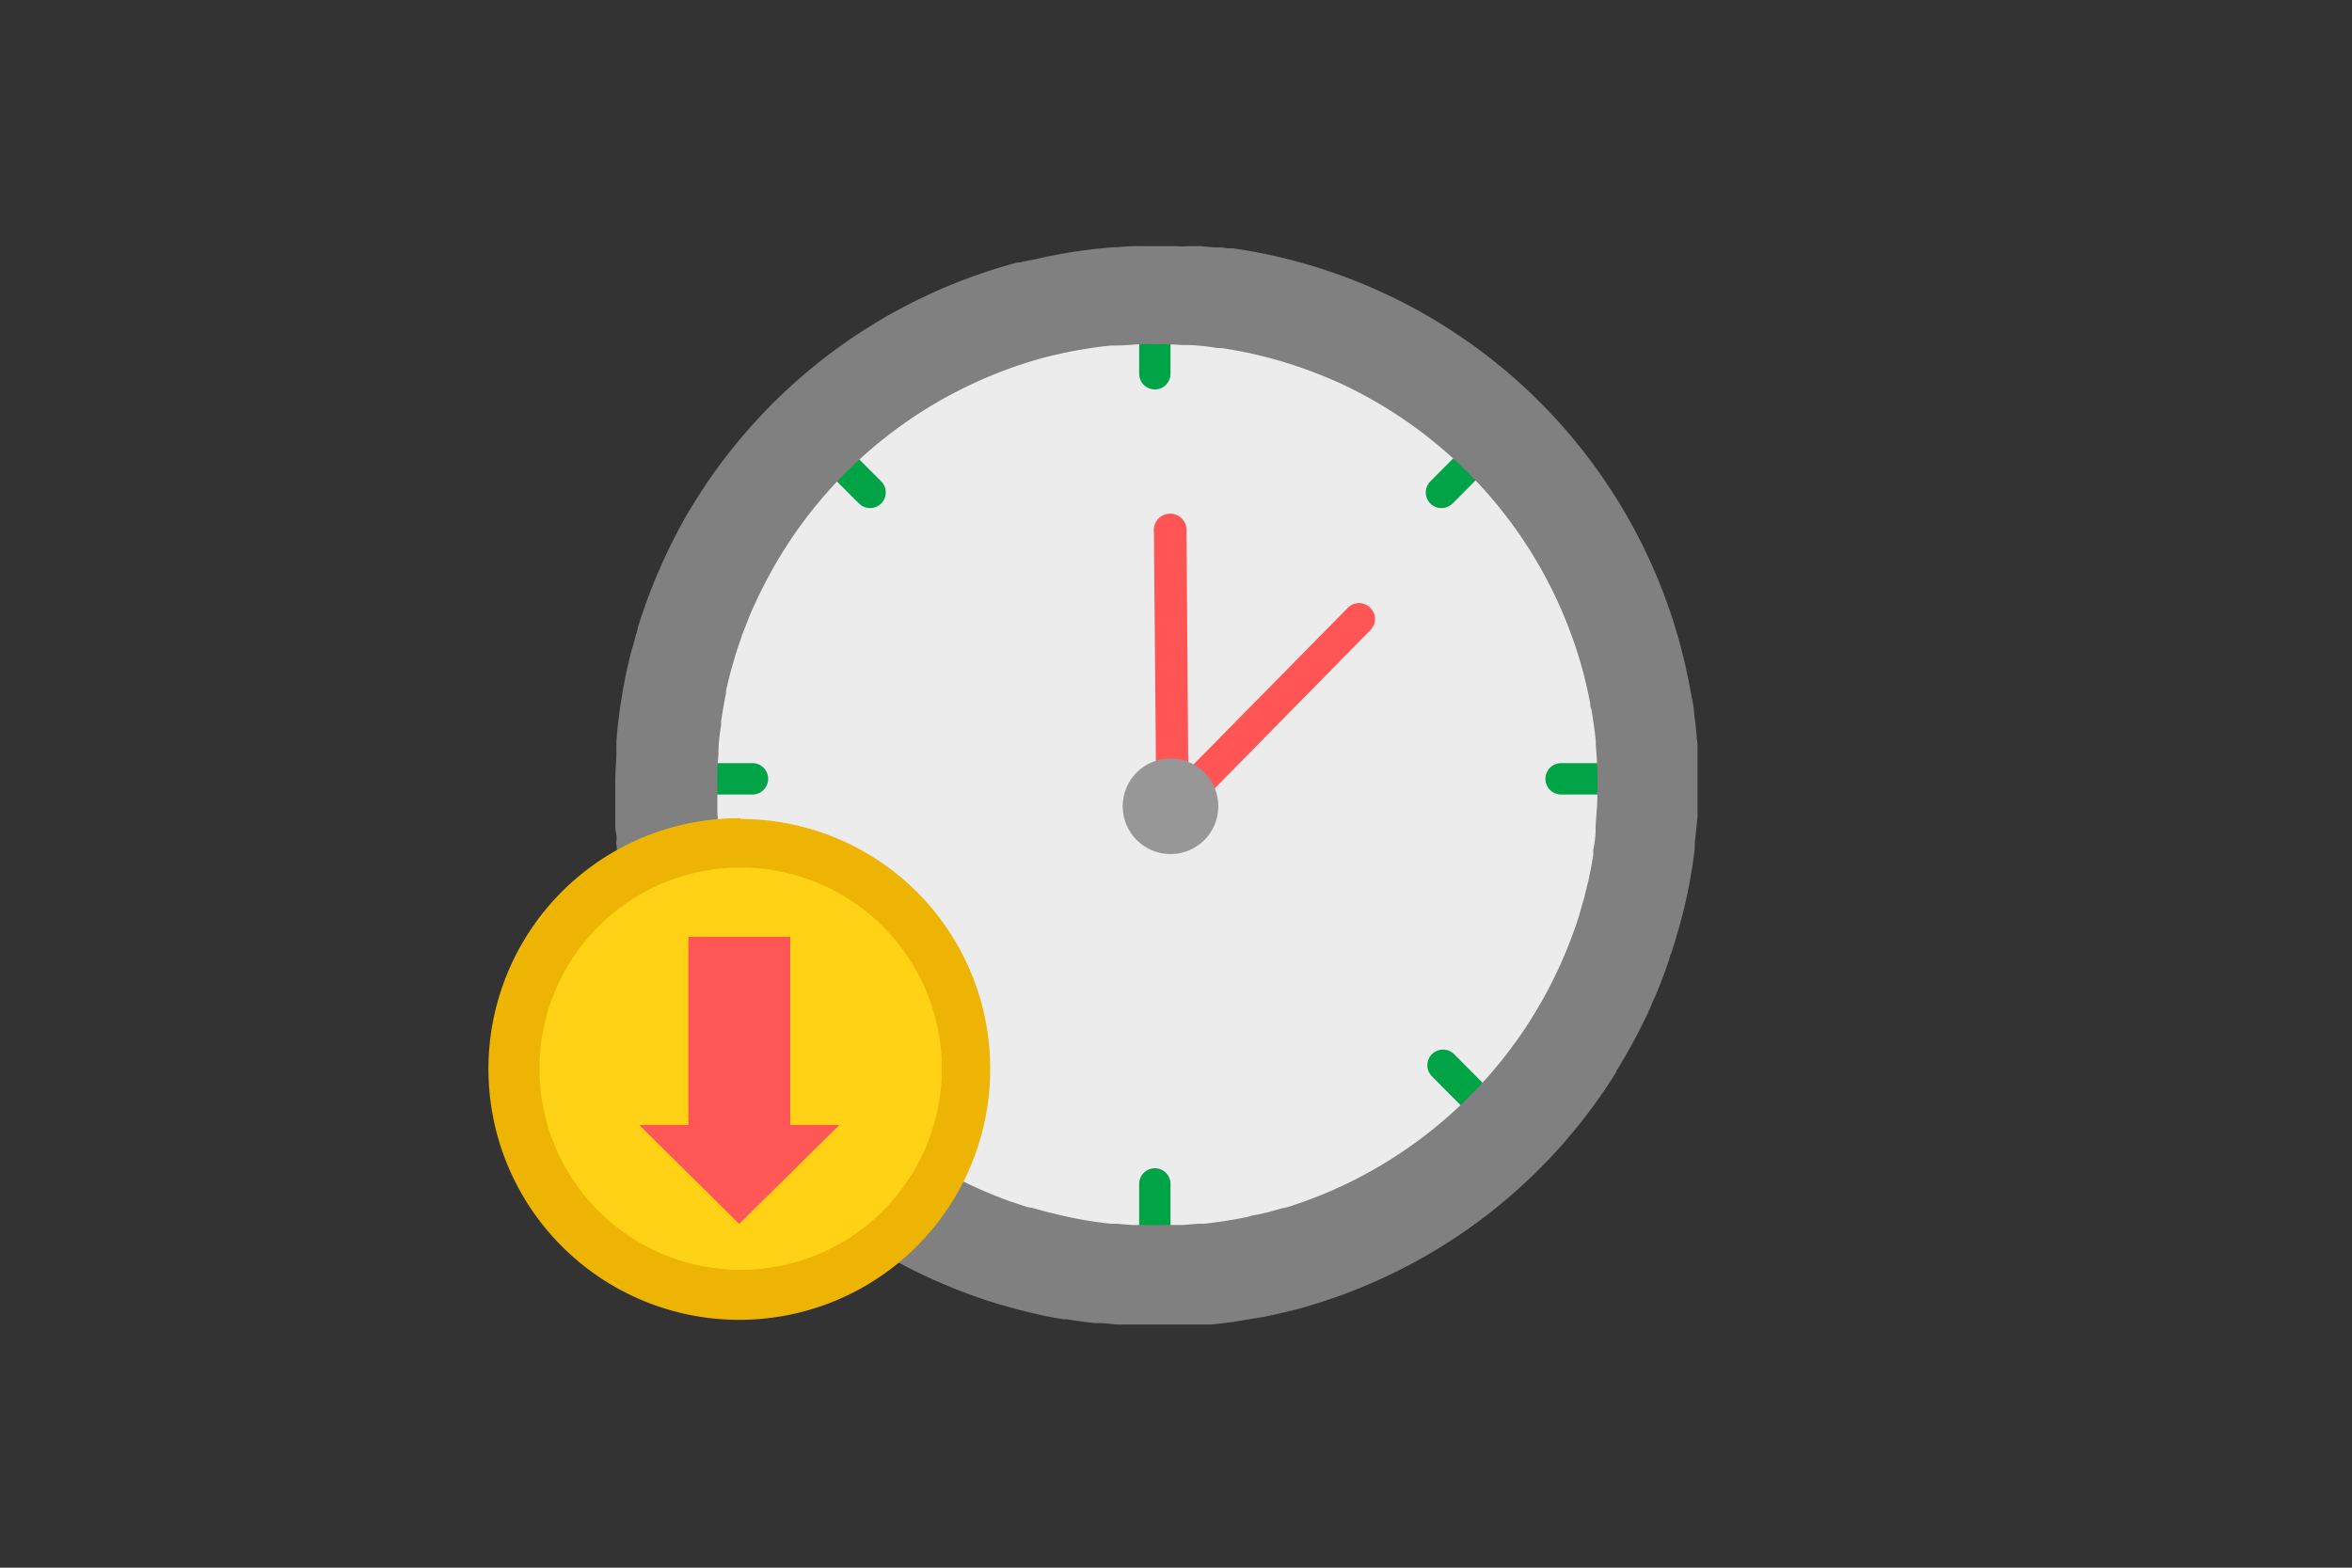 <svg id="Слой_1" data-name="Слой 1" xmlns="http://www.w3.org/2000/svg" width="150" height="100" viewBox="0 0 150 100">
  <rect x="0" y="0" width="150" height="100" fill="#333333" stroke="none"/>
  <defs>
    <style>
      .cls-1, .cls-3 {
        fill: none;
      }

      .cls-2 {
        fill: #edecec;
      }

      .cls-3 {
        stroke: #00a447;
        stroke-linecap: round;
        stroke-linejoin: round;
        stroke-width: 2px;
      }

      .cls-4 {
        fill: #f55;
      }

      .cls-5 {
        fill: #979797;
      }

      .cls-6 {
        fill: gray;
      }

      .cls-7 {
        fill: #ffd215;
      }

      .cls-8 {
        fill: #edb403;
      }

      .cls-9 {
        fill: #ff5656;
      }
    </style>
  </defs>
  <rect class="cls-1" x="-0.1" y="-0.07" width="150.2" height="100.14"/>
  <circle class="cls-2" cx="73.65" cy="50.07" r="29.95"/>
  <line class="cls-3" x1="73.65" y1="21.12" x2="73.65" y2="23.84"/>
  <line class="cls-3" x1="73.65" y1="75.52" x2="73.65" y2="78.24"/>
  <line class="cls-3" x1="99.56" y1="49.68" x2="102.6" y2="49.68"/>
  <line class="cls-3" x1="44.95" y1="49.68" x2="47.99" y2="49.68"/>
  <line class="cls-3" x1="53.46" y1="69.88" x2="55.38" y2="67.95"/>
  <line class="cls-3" x1="91.93" y1="31.41" x2="93.85" y2="29.48"/>
  <line class="cls-3" x1="93.95" y1="69.88" x2="92.03" y2="67.95"/>
  <line class="cls-3" x1="55.49" y1="31.41" x2="53.56" y2="29.48"/>
  <path class="cls-4" d="M87.4,38.78a1,1,0,0,0-1.45,0l-9.85,10-.32-.14-.11-14.74a1,1,0,1,0-2.08-.18.54.54,0,0,0,0,.18l.13,14.79a2.89,2.89,0,0,0-.83.49A5,5,0,0,1,76,54a2.89,2.89,0,0,0,1.41-3.65l10-10.17A1,1,0,0,0,87.4,38.78Z"/>
  <circle class="cls-5" cx="74.65" cy="51.43" r="3.05"/>
  <path class="cls-6" d="M108.26,52.13V47.69a2.16,2.16,0,0,0-.05-.57,9.45,9.45,0,0,0-.1-1.07l-.06-.49a6.66,6.66,0,0,0-.16-1.09L107.8,44c-.06-.35-.13-.69-.2-1l-.12-.57c-.07-.3-.14-.59-.22-.89l-.09-.36h0A34.69,34.69,0,0,0,78.64,15.84h-.37l-.41-.06h-.45l-.85-.08H75.9a6.7,6.7,0,0,1-1,0H72.78a10.91,10.91,0,0,0-1.51.07H71c-1,.08-2,.2-3,.37h0c-.51.09-1,.18-1.51.29l-.33.08L65,16.74h-.1A34.74,34.74,0,0,0,44.66,31.45h0a31.65,31.65,0,0,0-2.3,4.2l-.06.12c-.18.41-.36.81-.53,1.22a1.8,1.8,0,0,0-.08.21c-.16.39-.32.79-.46,1.2a1.43,1.43,0,0,0-.08.22c-.17.46-.32.93-.47,1.4a1.91,1.91,0,0,1-.14.52,7,7,0,0,1-.24.86c-.07.29-.14.54-.2.81s-.09.39-.14.6-.11.57-.17.86-.07.38-.1.57-.1.59-.14.88-.06.4-.08.6-.07.56-.1.85l-.06.71V48c0,.56-.06,1.13-.07,1.7v2.86a2.18,2.18,0,0,0,.06.62,2,2,0,0,1,0,.6c.05.42.1.83.16,1.25a1.29,1.29,0,0,0,.07.51c.08.45.16.9.25,1.35l.15.72c.09.41.19.82.29,1.22s.23.8.35,1.2a1,1,0,0,0,.1.33c.14.46.29.91.45,1.36v.07a34.65,34.65,0,0,0,21,20.88h0q.6.22,1.26.42l.45.14,1,.28.8.2.78.18q.69.15,1.44.27h.22c.58.1,1.18.17,1.77.24h.34c.37,0,.74.07,1.12.09h5.93c.59-.06,1.17-.13,1.74-.22l.47-.08L80.61,84l.79-.17.78-.18,1-.26.45-.14A34.59,34.59,0,0,0,103.07,68.4v-.07c.25-.39.48-.78.71-1.18l.15-.27c.2-.36.4-.72.58-1.08s.46-.91.67-1.37c.06-.13.11-.26.17-.4q.27-.6.51-1.2l.15-.39c.16-.43.32-.86.46-1.29a1.17,1.17,0,0,1,.11-.33c.16-.48.31-1,.44-1.45l.06-.2a32.78,32.78,0,0,0,1-5v-.28l.06-.63ZM66.66,22.79c.6-.15,1.22-.29,1.84-.41l.4-.07c.65-.11,1.31-.21,2-.27h.31c.54,0,1.08-.07,1.63-.09h.76q.9,0,1.83.06h.43a13,13,0,0,1,1.76.19h.26a27.46,27.46,0,0,1,3.47.74l.25.07a30.27,30.27,0,0,1,3.19,1.14l.44.19c.38.17.76.35,1.13.54A28.43,28.43,0,0,1,101,43q.24.93.42,1.89a.6.6,0,0,0,.07.34c.11.67.21,1.34.28,2v.27c.06.65.09,1.31.11,2v.27c0,.69,0,1.39-.06,2.09l-.06.83v.41a7.17,7.17,0,0,1-.15,1.12v.31c-.07.47-.16.94-.26,1.4a2.45,2.45,0,0,1-.08.37c-.08.31-.15.63-.23.94l-.24.83-.12.42c-.11.34-.22.68-.34,1l-.06.16a28.53,28.53,0,0,1-17.12,17h0l-1,.34-.41.09-.86.24-.65.15a3.61,3.61,0,0,0-.65.15c-.93.19-1.86.34-2.8.44h-.36l-1,.08H72.2l-1-.08h-.36A26.47,26.47,0,0,1,68,77.6l-.68-.16-.62-.15-.9-.25L65.53,77l-1.09-.36h0a28.49,28.49,0,0,1-17.58-18.3l-.06-.18-.29-1a2.37,2.37,0,0,0-.11-.46,7.53,7.53,0,0,0-.19-.83c-.09-.44-.18-.89-.25-1.33v-.3a10.4,10.4,0,0,0-.15-1.12v-.46c0-.15-.05-.6-.06-.9v-1.8a16.08,16.08,0,0,1,.07-1.84v-.25a10.72,10.72,0,0,1,.17-1.6V46c.09-.59.19-1.18.31-1.76v-.15q.16-.78.39-1.56l.09-.32c.15-.53.32-1.06.51-1.58a1,1,0,0,1,.11-.3c.15-.4.31-.8.47-1.2.08-.18.16-.37.25-.56s.31-.67.48-1A28.42,28.42,0,0,1,66.66,22.79Z"/>
  <rect class="cls-1" y="0.07" width="150" height="100"/>
  <circle class="cls-7" cx="47.2" cy="68.14" r="13.63"/>
  <path class="cls-8" d="M47.2,52.19a16,16,0,1,0,15.95,16v0h0a15.93,15.93,0,0,0-15.9-15.95ZM47.2,81a12.83,12.83,0,1,1,.07,0Z"/>
  <path class="cls-7" d="M33.48,60.07a.62.62,0,0,0,.16-.31C33.58,59.86,33.58,60.07,33.48,60.07Z"/>
  <path class="cls-7" d="M33.11,60.71c.08-.08.08-.24.16-.31A.66.66,0,0,1,33.11,60.71Z"/>
  <path class="cls-7" d="M32.81,61.33c.07-.07.07-.23.14-.31A1.23,1.23,0,0,1,32.81,61.33Z"/>
  <path class="cls-7" d="M33.81,59.47c.08-.08.16-.23.23-.3Z"/>
  <path class="cls-7" d="M32.5,62.07c.07-.08.07-.24.15-.32S32.57,61.91,32.5,62.07Z"/>
  <path class="cls-7" d="M34.19,58.93c.16-.23.4-.55.55-.77A2.64,2.64,0,0,1,34.19,58.93Z"/>
  <path class="cls-7" d="M39.61,82.16c-.46-.23-.85-.55-1.3-.78A11.47,11.47,0,0,1,39.61,82.16Z"/>
  <path class="cls-7" d="M43.25,83.55l-1.47-.41Z"/>
  <path class="cls-7" d="M32,63.58c0-.08.08-.16.08-.23S32,63.5,32,63.58Z"/>
  <path class="cls-7" d="M31.72,64.35c0-.08.07-.16.07-.31A.48.48,0,0,1,31.72,64.35Z"/>
  <path class="cls-7" d="M32.26,62.64c0-.07.08-.14.08-.22S32.26,62.57,32.26,62.64Z"/>
  <path class="cls-7" d="M31.49,65.83a.51.51,0,0,1,.08-.32A.61.61,0,0,0,31.49,65.83Z"/>
  <path class="cls-7" d="M31.57,65.12a.43.43,0,0,1,.08-.31A.68.68,0,0,1,31.57,65.12Z"/>
  <polygon class="cls-9" points="50.4 71.76 50.4 59.76 43.9 59.76 43.9 71.76 40.77 71.76 47.14 78.07 53.53 71.76 50.4 71.76"/>
</svg>

